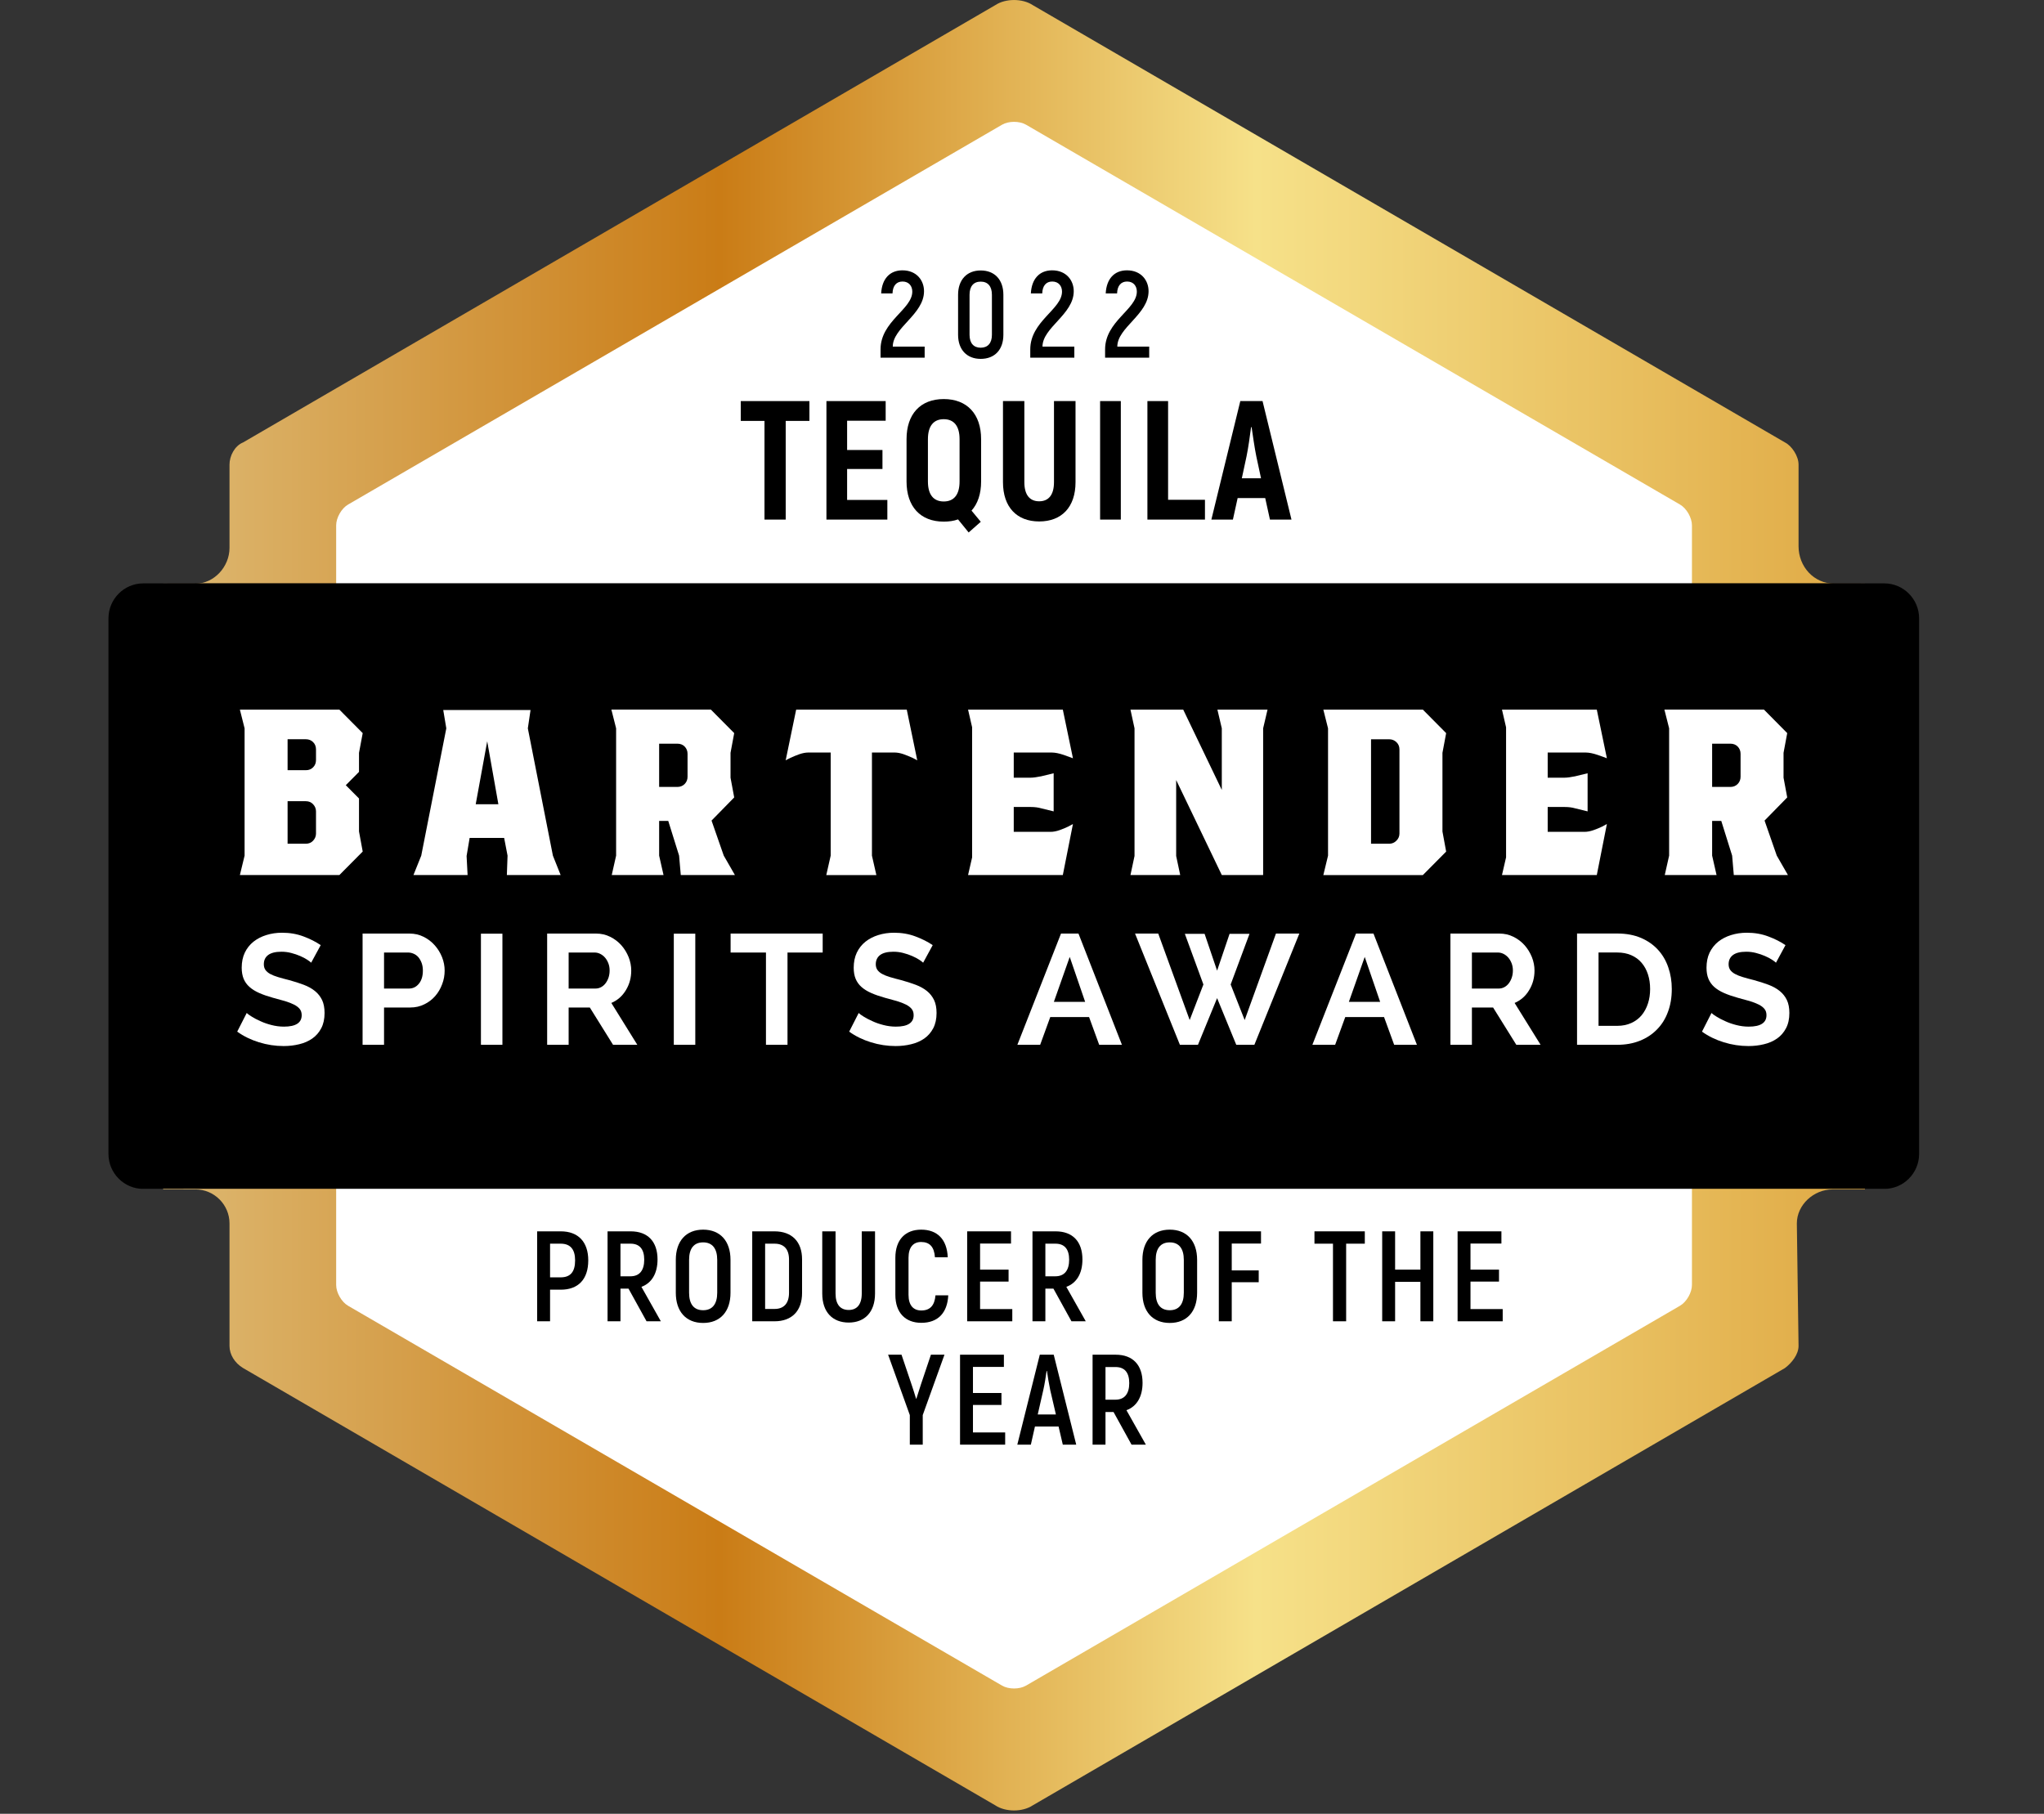 <?xml version="1.0" encoding="UTF-8" standalone="no"?>
<!DOCTYPE svg PUBLIC "-//W3C//DTD SVG 1.1//EN" "http://www.w3.org/Graphics/SVG/1.1/DTD/svg11.dtd">
<svg width="100%" height="100%" viewBox="0 0 80 71" version="1.1" xmlns="http://www.w3.org/2000/svg" xmlns:xlink="http://www.w3.org/1999/xlink" xml:space="preserve" xmlns:serif="http://www.serif.com/" style="fill-rule:evenodd;clip-rule:evenodd;stroke-linejoin:round;stroke-miterlimit:2;">
    <rect x="0" y="0" width="80" height="71" fill="#333333" stroke="none"/>
    <g transform="matrix(1,0,0,1,-1195.47,-441.014)">
        <g transform="matrix(1,0,0,1,947.126,0)">
            <g transform="matrix(66.606,0,0,-66.606,254.729,476.449)">
                <path d="M0.489,0.529L0.047,0.272C0.042,0.27 0.039,0.264 0.039,0.259L0.039,0.21C0.039,0.199 0.03,0.189 0.019,0.189L0,0.189L0,-0.167L0.019,-0.167C0.03,-0.167 0.039,-0.176 0.039,-0.187L0.039,-0.259C0.039,-0.264 0.042,-0.269 0.047,-0.272L0.489,-0.529C0.492,-0.531 0.496,-0.532 0.5,-0.532C0.504,-0.532 0.508,-0.531 0.511,-0.529L0.953,-0.272C0.957,-0.269 0.961,-0.264 0.961,-0.259L0.96,-0.187C0.96,-0.176 0.97,-0.167 0.981,-0.167L1,-0.167L1,0.189L0.982,0.189C0.97,0.189 0.961,0.199 0.961,0.211L0.961,0.259C0.961,0.264 0.957,0.27 0.953,0.272L0.511,0.529C0.508,0.531 0.504,0.532 0.5,0.532C0.496,0.532 0.492,0.531 0.489,0.529Z" style="fill:url(#_Linear1);fill-rule:nonzero;"/>
            </g>
        </g>
        <g transform="matrix(1,0,0,1,947.126,0)">
            <clipPath id="_clip2">
                <path d="M287.298,441.224L257.829,458.337C257.558,458.494 257.338,458.879 257.338,459.192L257.348,462.435C257.348,463.192 256.728,463.846 255.974,463.846L253.951,463.85C253.2,463.85 252.589,464.464 252.589,465.221L252.589,486.182C252.589,486.938 253.2,487.552 253.951,487.552L255.974,487.546C256.728,487.546 257.348,488.161 257.348,488.918L257.337,493.7C257.337,494.013 257.558,494.399 257.829,494.555L287.314,511.681C287.518,511.802 287.777,511.881 288.03,511.881C288.285,511.881 288.547,511.796 288.751,511.674L318.217,494.555C318.488,494.399 318.709,494.013 318.709,493.7L318.704,488.93C318.704,488.173 319.31,487.551 320.061,487.551L322.092,487.552C322.844,487.552 323.456,486.938 323.456,486.182L323.456,465.221C323.456,464.464 322.844,463.85 322.092,463.85L320.114,463.846C319.361,463.846 318.705,463.185 318.705,462.427L318.71,459.192C318.71,458.879 318.488,458.494 318.217,458.337L288.764,441.229C288.551,441.092 288.3,441.014 288.03,441.014C287.768,441.014 287.505,441.093 287.298,441.224Z" clip-rule="nonzero"/>
            </clipPath>
            <g clip-path="url(#_clip2)">
                <g transform="matrix(1,0,0,1,314.565,486.08)">
                    <path d="M0,5.234L0,-24.502C0,-24.801 -0.211,-25.168 -0.468,-25.316L-26.064,-40.185C-26.322,-40.334 -26.742,-40.334 -27,-40.185L-52.597,-25.316C-52.854,-25.168 -53.064,-24.801 -53.064,-24.502L-53.064,5.234C-53.064,5.532 -52.854,5.899 -52.597,6.048L-27,20.917C-26.742,21.066 -26.322,21.066 -26.064,20.917L-0.469,6.048C-0.212,5.899 0,5.532 0,5.234Z" style="fill:white;fill-rule:nonzero;"/>
                </g>
                <g transform="matrix(1,0,0,1,327.724,464.378)">
                    <path d="M0,22.636C0,22.93 -0.267,23.17 -0.595,23.17L-78.789,23.17C-79.114,23.17 -79.383,22.93 -79.383,22.636L-79.383,-0.001C-79.383,-0.294 -79.114,-0.534 -78.789,-0.534L-0.595,-0.534C-0.267,-0.534 0,-0.294 0,-0.001L0,22.636Z" style="fill-rule:nonzero;"/>
                </g>
                <g transform="matrix(1,0,0,1,260.712,471.283)">
                    <path d="M0,1.493C0,1.387 -0.038,1.294 -0.113,1.213C-0.187,1.133 -0.283,1.094 -0.396,1.094L-1.112,1.094L-1.112,2.758L-0.396,2.758C-0.283,2.758 -0.187,2.719 -0.113,2.639C-0.038,2.558 0,2.465 0,2.359L0,1.493ZM0,-0.933C0,-1.048 -0.038,-1.144 -0.113,-1.219C-0.187,-1.293 -0.283,-1.332 -0.396,-1.332L-1.112,-1.332L-1.112,-0.12L-0.396,-0.12C-0.283,-0.12 -0.187,-0.157 -0.113,-0.233C-0.038,-0.309 0,-0.403 0,-0.52L0,-0.933ZM1.683,0.987L1.683,2.278L1.828,3.064L0.915,3.984L-2.979,3.984L-2.795,3.225L-2.795,-1.759L-2.979,-2.491L0.915,-2.491L1.828,-1.571L1.683,-0.799L1.683,-0.054L1.166,0.467L1.683,0.987Z" style="fill:white;fill-rule:nonzero;"/>
                </g>
                <g transform="matrix(1,0,0,1,266.963,471.577)">
                    <path d="M0,0.919L0.887,0.919L0.45,-1.546L0,0.919ZM3.021,2.931L3.324,3.69L1.219,3.69L1.246,2.931L1.113,2.238L-0.238,2.238L-0.357,2.944L-0.318,3.69L-2.437,3.69L-2.132,2.931L-1.151,-2.052L-1.271,-2.771L2.146,-2.771L2.04,-2.052L3.021,2.931Z" style="fill:white;fill-rule:nonzero;"/>
                </g>
                <g transform="matrix(1,0,0,1,275.254,473.535)">
                    <path d="M0,-3.012C0,-3.126 -0.038,-3.222 -0.113,-3.298C-0.187,-3.373 -0.283,-3.41 -0.397,-3.41L-1.112,-3.41L-1.112,-1.717L-0.397,-1.717C-0.283,-1.717 -0.187,-1.757 -0.113,-1.832C-0.038,-1.908 0,-2.004 0,-2.118L0,-3.012ZM1.854,1.732L-0.265,1.732L-0.331,0.972L-0.755,-0.386L-1.112,-0.386L-1.112,0.972L-0.94,1.732L-2.967,1.732L-2.796,0.972L-2.796,-4.011L-2.981,-4.744L0.913,-4.744L1.826,-3.824L1.682,-3.052L1.682,-2.079L1.826,-1.306L0.939,-0.4L1.417,0.972L1.854,1.732Z" style="fill:white;fill-rule:nonzero;"/>
                </g>
                <g transform="matrix(1,0,0,1,282.471,473.589)">
                    <path d="M0,-3.118L0,0.919L0.173,1.679L-1.787,1.679L-1.615,0.919L-1.615,-3.118L-2.489,-3.118C-2.595,-3.118 -2.712,-3.096 -2.841,-3.052C-2.969,-3.006 -3.084,-2.959 -3.185,-2.912C-3.287,-2.862 -3.351,-2.829 -3.377,-2.811L-2.966,-4.797L1.363,-4.797L1.774,-2.811C1.748,-2.829 1.684,-2.862 1.582,-2.912C1.48,-2.959 1.366,-3.006 1.238,-3.052C1.11,-3.096 0.993,-3.118 0.887,-3.118L0,-3.118Z" style="fill:white;fill-rule:nonzero;"/>
                </g>
                <g transform="matrix(1,0,0,1,289.464,470.483)">
                    <path d="M0,3.093C0.105,3.093 0.224,3.071 0.352,3.026C0.479,2.981 0.591,2.934 0.688,2.887C0.785,2.837 0.848,2.803 0.874,2.786L0.478,4.784L-3.231,4.784L-3.072,4.092L-3.072,-0.999L-3.231,-1.691L0.478,-1.691L0.874,0.213C0.812,0.188 0.69,0.143 0.511,0.081C0.328,0.02 0.177,-0.011 0.054,-0.011L-1.443,-0.011L-1.443,0.973L-0.781,0.973C-0.684,0.973 -0.548,0.955 -0.37,0.919L0.119,0.8L0.119,2.292L-0.37,2.172C-0.485,2.138 -0.623,2.12 -0.781,2.12L-1.443,2.12L-1.443,3.093L0,3.093Z" style="fill:white;fill-rule:nonzero;"/>
                </g>
                <g transform="matrix(1,0,0,1,297.782,474.535)">
                    <path d="M0,-5.011L0,0.732L-1.618,0.732L-3.404,-2.987L-3.404,-0.014L-3.246,0.732L-5.193,0.732L-5.034,-0.014L-5.034,-5.011L-5.193,-5.743L-3.128,-5.743L-1.618,-2.599L-1.618,-5.011L-1.79,-5.743L0.172,-5.743L0,-5.011Z" style="fill:white;fill-rule:nonzero;"/>
                </g>
                <g transform="matrix(1,0,0,1,303.117,473.709)">
                    <path d="M0,-3.358C0,-3.473 -0.039,-3.568 -0.119,-3.645C-0.199,-3.719 -0.292,-3.756 -0.396,-3.756L-1.112,-3.756L-1.112,0.332L-0.396,0.332C-0.292,0.332 -0.199,0.293 -0.119,0.213C-0.039,0.134 0,0.04 0,-0.067L0,-3.358ZM1.683,-3.225L1.683,-0.147L1.828,0.64L0.916,1.559L-2.979,1.559L-2.795,0.799L-2.795,-4.184L-2.979,-4.917L0.916,-4.917L1.828,-3.997L1.683,-3.225Z" style="fill:white;fill-rule:nonzero;"/>
                </g>
                <g transform="matrix(1,0,0,1,310.362,470.483)">
                    <path d="M0,3.093C0.106,3.093 0.224,3.071 0.352,3.026C0.48,2.981 0.591,2.934 0.689,2.887C0.786,2.837 0.848,2.803 0.874,2.786L0.479,4.784L-3.232,4.784L-3.072,4.092L-3.072,-0.999L-3.232,-1.691L0.479,-1.691L0.874,0.213C0.812,0.188 0.691,0.143 0.51,0.081C0.329,0.02 0.177,-0.011 0.054,-0.011L-1.443,-0.011L-1.443,0.973L-0.781,0.973C-0.684,0.973 -0.547,0.955 -0.37,0.919L0.119,0.8L0.119,2.292L-0.37,2.172C-0.485,2.138 -0.622,2.12 -0.781,2.12L-1.443,2.12L-1.443,3.093L0,3.093Z" style="fill:white;fill-rule:nonzero;"/>
                </g>
                <g transform="matrix(1,0,0,1,316.468,473.535)">
                    <path d="M0,-3.012C0,-3.126 -0.038,-3.222 -0.113,-3.298C-0.187,-3.373 -0.283,-3.41 -0.396,-3.41L-1.113,-3.41L-1.113,-1.717L-0.396,-1.717C-0.283,-1.717 -0.187,-1.757 -0.113,-1.832C-0.038,-1.908 0,-2.004 0,-2.118L0,-3.012ZM1.854,1.732L-0.265,1.732L-0.33,0.972L-0.755,-0.386L-1.113,-0.386L-1.113,0.972L-0.94,1.732L-2.967,1.732L-2.796,0.972L-2.796,-4.011L-2.981,-4.744L0.915,-4.744L1.826,-3.824L1.682,-3.052L1.682,-2.079L1.826,-1.306L0.939,-0.4L1.417,0.972L1.854,1.732Z" style="fill:white;fill-rule:nonzero;"/>
                </g>
                <g transform="matrix(1,0,0,1,260.523,480.788)">
                    <path d="M0,-2.09C-0.027,-2.117 -0.079,-2.157 -0.154,-2.206C-0.229,-2.256 -0.321,-2.304 -0.429,-2.351C-0.538,-2.398 -0.653,-2.438 -0.779,-2.47C-0.905,-2.504 -1.034,-2.519 -1.164,-2.519C-1.396,-2.519 -1.568,-2.476 -1.683,-2.391C-1.797,-2.305 -1.853,-2.185 -1.853,-2.028C-1.853,-1.939 -1.83,-1.863 -1.788,-1.804C-1.746,-1.746 -1.684,-1.693 -1.604,-1.649C-1.521,-1.604 -1.419,-1.563 -1.295,-1.526C-1.172,-1.488 -1.026,-1.45 -0.865,-1.409C-0.653,-1.352 -0.462,-1.289 -0.29,-1.225C-0.117,-1.159 0.029,-1.078 0.149,-0.98C0.27,-0.882 0.361,-0.764 0.428,-0.627C0.492,-0.491 0.524,-0.321 0.524,-0.121C0.524,0.111 0.481,0.311 0.394,0.476C0.307,0.642 0.189,0.777 0.044,0.878C-0.103,0.98 -0.273,1.056 -0.469,1.102C-0.664,1.15 -0.867,1.173 -1.078,1.173C-1.403,1.173 -1.726,1.124 -2.042,1.026C-2.359,0.928 -2.643,0.79 -2.895,0.609L-2.523,-0.121C-2.487,-0.085 -2.421,-0.036 -2.325,0.022C-2.229,0.083 -2.117,0.141 -1.986,0.199C-1.856,0.26 -1.711,0.31 -1.554,0.35C-1.396,0.391 -1.232,0.413 -1.066,0.413C-0.604,0.413 -0.371,0.263 -0.371,-0.035C-0.371,-0.134 -0.397,-0.215 -0.45,-0.281C-0.503,-0.346 -0.578,-0.403 -0.677,-0.452C-0.773,-0.501 -0.892,-0.546 -1.029,-0.588C-1.169,-0.628 -1.322,-0.671 -1.493,-0.716C-1.7,-0.774 -1.88,-0.836 -2.032,-0.903C-2.185,-0.971 -2.312,-1.049 -2.413,-1.14C-2.516,-1.229 -2.591,-1.336 -2.643,-1.458C-2.692,-1.581 -2.719,-1.726 -2.719,-1.893C-2.719,-2.113 -2.679,-2.312 -2.598,-2.483C-2.516,-2.654 -2.402,-2.797 -2.258,-2.912C-2.113,-3.027 -1.946,-3.113 -1.755,-3.172C-1.563,-3.232 -1.359,-3.263 -1.14,-3.263C-0.834,-3.263 -0.555,-3.214 -0.298,-3.117C-0.043,-3.022 0.182,-2.908 0.373,-2.777L0,-2.09Z" style="fill:white;fill-rule:nonzero;"/>
                </g>
                <g transform="matrix(1,0,0,1,263.375,479.76)">
                    <path d="M0,-0.05L0.978,-0.05C1.131,-0.05 1.261,-0.113 1.364,-0.24C1.468,-0.366 1.52,-0.538 1.52,-0.755C1.52,-0.864 1.503,-0.965 1.471,-1.053C1.438,-1.14 1.396,-1.215 1.343,-1.278C1.29,-1.337 1.228,-1.384 1.156,-1.414C1.085,-1.445 1.013,-1.46 0.94,-1.46L0,-1.46L0,-0.05ZM-0.84,2.152L-0.84,-2.202L0.995,-2.202C1.194,-2.202 1.378,-2.161 1.547,-2.076C1.715,-1.993 1.86,-1.883 1.982,-1.745C2.104,-1.609 2.2,-1.453 2.27,-1.28C2.338,-1.106 2.372,-0.931 2.372,-0.755C2.372,-0.571 2.341,-0.393 2.274,-0.219C2.209,-0.044 2.119,0.109 2.001,0.245C1.883,0.38 1.741,0.488 1.573,0.569C1.407,0.651 1.226,0.692 1.025,0.692L0,0.692L0,2.152L-0.84,2.152Z" style="fill:white;fill-rule:nonzero;"/>
                </g>
                <g transform="matrix(1,0,0,1,0,364.199)">
                    <rect x="267.167" y="113.364" width="0.841" height="4.349" style="fill:white;"/>
                </g>
                <g transform="matrix(1,0,0,1,270.6,479.76)">
                    <path d="M0,-0.05L1.054,-0.05C1.131,-0.05 1.203,-0.069 1.271,-0.105C1.339,-0.142 1.396,-0.192 1.444,-0.255C1.493,-0.319 1.532,-0.394 1.562,-0.48C1.589,-0.566 1.604,-0.657 1.604,-0.755C1.604,-0.858 1.588,-0.951 1.555,-1.037C1.521,-1.123 1.479,-1.198 1.424,-1.261C1.369,-1.324 1.306,-1.373 1.235,-1.408C1.164,-1.443 1.091,-1.46 1.019,-1.46L0,-1.46L0,-0.05ZM-0.841,2.152L-0.841,-2.202L1.073,-2.202C1.272,-2.202 1.455,-2.161 1.625,-2.076C1.794,-1.993 1.939,-1.883 2.062,-1.745C2.183,-1.609 2.277,-1.453 2.348,-1.28C2.416,-1.106 2.45,-0.931 2.45,-0.755C2.45,-0.474 2.381,-0.217 2.241,0.013C2.101,0.246 1.91,0.412 1.671,0.514L2.688,2.152L1.738,2.152L0.829,0.692L0,0.692L0,2.152L-0.841,2.152Z" style="fill:white;fill-rule:nonzero;"/>
                </g>
                <g transform="matrix(1,0,0,1,0,364.199)">
                    <rect x="274.716" y="113.364" width="0.841" height="4.349" style="fill:white;"/>
                </g>
                <g transform="matrix(1,0,0,1,280.543,481.17)">
                    <path d="M0,-2.87L-1.377,-2.87L-1.377,0.742L-2.22,0.742L-2.22,-2.87L-3.604,-2.87L-3.604,-3.612L0,-3.612L0,-2.87Z" style="fill:white;fill-rule:nonzero;"/>
                </g>
                <g transform="matrix(1,0,0,1,284.475,480.788)">
                    <path d="M0,-2.09C-0.027,-2.117 -0.08,-2.157 -0.154,-2.206C-0.23,-2.256 -0.322,-2.304 -0.429,-2.351C-0.538,-2.398 -0.653,-2.438 -0.779,-2.47C-0.906,-2.504 -1.034,-2.519 -1.164,-2.519C-1.396,-2.519 -1.569,-2.476 -1.683,-2.391C-1.796,-2.305 -1.854,-2.185 -1.854,-2.028C-1.854,-1.939 -1.831,-1.863 -1.788,-1.804C-1.746,-1.746 -1.685,-1.693 -1.604,-1.649C-1.521,-1.604 -1.42,-1.563 -1.296,-1.526C-1.172,-1.488 -1.027,-1.45 -0.865,-1.409C-0.653,-1.352 -0.462,-1.289 -0.29,-1.225C-0.116,-1.159 0.029,-1.078 0.15,-0.98C0.271,-0.882 0.362,-0.764 0.428,-0.627C0.493,-0.491 0.525,-0.321 0.525,-0.121C0.525,0.111 0.481,0.311 0.395,0.476C0.307,0.642 0.189,0.777 0.045,0.878C-0.104,0.98 -0.273,1.056 -0.47,1.102C-0.665,1.15 -0.867,1.173 -1.078,1.173C-1.403,1.173 -1.726,1.124 -2.042,1.026C-2.358,0.928 -2.644,0.79 -2.895,0.609L-2.523,-0.121C-2.487,-0.085 -2.422,-0.036 -2.326,0.022C-2.229,0.083 -2.116,0.141 -1.986,0.199C-1.857,0.26 -1.712,0.31 -1.554,0.35C-1.396,0.391 -1.232,0.413 -1.066,0.413C-0.604,0.413 -0.372,0.263 -0.372,-0.035C-0.372,-0.134 -0.397,-0.215 -0.45,-0.281C-0.503,-0.346 -0.578,-0.403 -0.676,-0.452C-0.773,-0.501 -0.892,-0.546 -1.029,-0.588C-1.169,-0.628 -1.323,-0.671 -1.494,-0.716C-1.7,-0.774 -1.881,-0.836 -2.032,-0.903C-2.185,-0.971 -2.312,-1.049 -2.414,-1.14C-2.515,-1.229 -2.591,-1.336 -2.642,-1.458C-2.693,-1.581 -2.718,-1.726 -2.718,-1.893C-2.718,-2.113 -2.678,-2.312 -2.597,-2.483C-2.515,-2.654 -2.402,-2.797 -2.258,-2.912C-2.113,-3.027 -1.946,-3.113 -1.755,-3.172C-1.564,-3.232 -1.358,-3.263 -1.14,-3.263C-0.834,-3.263 -0.554,-3.214 -0.299,-3.117C-0.043,-3.022 0.182,-2.908 0.374,-2.777L0,-2.09Z" style="fill:white;fill-rule:nonzero;"/>
                </g>
                <g transform="matrix(1,0,0,1,290.212,480.997)">
                    <path d="M0,-2.525L-0.621,-0.765L0.604,-0.765L0,-2.525ZM-2.049,0.915L-0.341,-3.44L0.342,-3.44L2.043,0.915L1.153,0.915L0.757,-0.171L-0.762,-0.171L-1.157,0.915L-2.049,0.915Z" style="fill:white;fill-rule:nonzero;"/>
                </g>
                <g transform="matrix(1,0,0,1,294.718,481.9)">
                    <path d="M0,-4.331L0.773,-4.331L1.262,-2.89L1.75,-4.331L2.53,-4.331L1.793,-2.349L2.341,-0.957L3.566,-4.343L4.481,-4.343L2.721,0.012L2.012,0.012L1.262,-1.815L0.513,0.012L-0.194,0.012L-1.95,-4.343L-1.042,-4.343L0.189,-0.957L0.726,-2.349L0,-4.331Z" style="fill:white;fill-rule:nonzero;"/>
                </g>
                <g transform="matrix(1,0,0,1,301.758,480.997)">
                    <path d="M0,-2.525L-0.621,-0.765L0.604,-0.765L0,-2.525ZM-2.049,0.915L-0.341,-3.44L0.342,-3.44L2.043,0.915L1.152,0.915L0.756,-0.171L-0.762,-0.171L-1.158,0.915L-2.049,0.915Z" style="fill:white;fill-rule:nonzero;"/>
                </g>
                <g transform="matrix(1,0,0,1,305.953,479.76)">
                    <path d="M0,-0.05L1.054,-0.05C1.131,-0.05 1.203,-0.069 1.271,-0.105C1.339,-0.142 1.396,-0.192 1.444,-0.255C1.493,-0.319 1.532,-0.394 1.561,-0.48C1.589,-0.566 1.604,-0.657 1.604,-0.755C1.604,-0.858 1.587,-0.951 1.555,-1.037C1.521,-1.123 1.479,-1.198 1.424,-1.261C1.368,-1.324 1.306,-1.373 1.235,-1.408C1.164,-1.443 1.091,-1.46 1.019,-1.46L0,-1.46L0,-0.05ZM-0.841,2.152L-0.841,-2.202L1.072,-2.202C1.271,-2.202 1.455,-2.161 1.625,-2.076C1.794,-1.993 1.939,-1.883 2.062,-1.745C2.183,-1.609 2.277,-1.453 2.348,-1.28C2.416,-1.106 2.45,-0.931 2.45,-0.755C2.45,-0.474 2.381,-0.217 2.24,0.013C2.101,0.246 1.91,0.412 1.671,0.514L2.688,2.152L1.738,2.152L0.829,0.692L0,0.692L0,2.152L-0.841,2.152Z" style="fill:white;fill-rule:nonzero;"/>
                </g>
                <g transform="matrix(1,0,0,1,312.928,479.739)">
                    <path d="M0,-0.01C0,-0.22 -0.028,-0.41 -0.086,-0.587C-0.143,-0.763 -0.227,-0.913 -0.336,-1.04C-0.445,-1.168 -0.58,-1.266 -0.742,-1.336C-0.901,-1.405 -1.083,-1.44 -1.286,-1.44L-2.019,-1.44L-2.019,1.431L-1.286,1.431C-1.079,1.431 -0.896,1.392 -0.734,1.319C-0.575,1.246 -0.44,1.144 -0.332,1.016C-0.226,0.886 -0.143,0.735 -0.086,0.559C-0.028,0.384 0,0.193 0,-0.01M-2.86,2.173L-2.86,-2.183L-1.286,-2.183C-0.933,-2.183 -0.624,-2.125 -0.357,-2.011C-0.091,-1.897 0.131,-1.741 0.311,-1.543C0.489,-1.348 0.623,-1.118 0.712,-0.854C0.803,-0.59 0.848,-0.31 0.848,-0.01C0.848,0.32 0.798,0.62 0.697,0.886C0.599,1.156 0.454,1.385 0.267,1.574C0.08,1.765 -0.144,1.913 -0.405,2.016C-0.669,2.121 -0.962,2.173 -1.286,2.173L-2.86,2.173Z" style="fill:white;fill-rule:nonzero;"/>
                </g>
                <g transform="matrix(1,0,0,1,317.854,480.788)">
                    <path d="M0,-2.09C-0.028,-2.117 -0.08,-2.157 -0.154,-2.206C-0.23,-2.256 -0.322,-2.304 -0.43,-2.351C-0.539,-2.398 -0.654,-2.438 -0.78,-2.47C-0.907,-2.504 -1.034,-2.519 -1.164,-2.519C-1.396,-2.519 -1.569,-2.476 -1.683,-2.391C-1.797,-2.305 -1.854,-2.185 -1.854,-2.028C-1.854,-1.939 -1.831,-1.863 -1.789,-1.804C-1.747,-1.746 -1.685,-1.693 -1.604,-1.649C-1.521,-1.604 -1.42,-1.563 -1.296,-1.526C-1.173,-1.488 -1.028,-1.45 -0.866,-1.409C-0.654,-1.352 -0.463,-1.289 -0.291,-1.225C-0.117,-1.159 0.028,-1.078 0.148,-0.98C0.269,-0.882 0.361,-0.764 0.427,-0.627C0.491,-0.491 0.524,-0.321 0.524,-0.121C0.524,0.111 0.48,0.311 0.393,0.476C0.306,0.642 0.187,0.777 0.043,0.878C-0.104,0.98 -0.274,1.056 -0.47,1.102C-0.665,1.15 -0.868,1.173 -1.078,1.173C-1.403,1.173 -1.726,1.124 -2.042,1.026C-2.359,0.928 -2.644,0.79 -2.896,0.609L-2.524,-0.121C-2.488,-0.085 -2.423,-0.036 -2.326,0.022C-2.23,0.083 -2.117,0.141 -1.987,0.199C-1.857,0.26 -1.712,0.31 -1.555,0.35C-1.396,0.391 -1.233,0.413 -1.067,0.413C-0.604,0.413 -0.372,0.263 -0.372,-0.035C-0.372,-0.134 -0.397,-0.215 -0.451,-0.281C-0.504,-0.346 -0.579,-0.403 -0.677,-0.452C-0.774,-0.501 -0.893,-0.546 -1.029,-0.588C-1.17,-0.628 -1.322,-0.671 -1.494,-0.716C-1.701,-0.774 -1.88,-0.836 -2.033,-0.903C-2.186,-0.971 -2.313,-1.049 -2.416,-1.14C-2.516,-1.229 -2.592,-1.336 -2.643,-1.458C-2.694,-1.581 -2.719,-1.726 -2.719,-1.893C-2.719,-2.113 -2.68,-2.312 -2.599,-2.483C-2.516,-2.654 -2.402,-2.797 -2.26,-2.912C-2.114,-3.027 -1.947,-3.113 -1.756,-3.172C-1.563,-3.232 -1.359,-3.263 -1.141,-3.263C-0.835,-3.263 -0.555,-3.214 -0.3,-3.117C-0.043,-3.022 0.181,-2.908 0.372,-2.777L0,-2.09Z" style="fill:white;fill-rule:nonzero;"/>
                </g>
            </g>
        </g>
        <g transform="matrix(1,0,0,1,947.126,0)">
            <g transform="matrix(1.293,0,0,1,-92.077,0)">
                <path d="M289.934,455.014L291.269,455.014L291.269,454.582L290.304,454.582C290.304,453.832 291.25,453.322 291.25,452.413C291.25,451.99 291.025,451.596 290.596,451.596C290.215,451.596 289.975,451.928 289.953,452.5L290.296,452.5C290.304,452.192 290.418,452.034 290.6,452.034C290.795,452.034 290.895,452.216 290.895,452.428C290.895,453.125 289.934,453.586 289.934,454.692L289.934,455.014Z" style="fill-rule:nonzero;"/>
                <path d="M292.965,455.062C293.39,455.062 293.652,454.702 293.652,454.12L293.652,452.553C293.652,451.966 293.39,451.601 292.965,451.601C292.547,451.601 292.281,451.966 292.281,452.553L292.281,454.12C292.281,454.702 292.547,455.062 292.965,455.062ZM292.965,454.625C292.75,454.625 292.628,454.442 292.628,454.12L292.628,452.553C292.628,452.221 292.75,452.038 292.965,452.038C293.183,452.038 293.305,452.221 293.305,452.553L293.305,454.12C293.305,454.442 293.183,454.625 292.965,454.625Z" style="fill-rule:nonzero;"/>
                <path d="M294.466,455.014L295.8,455.014L295.8,454.582L294.836,454.582C294.836,453.832 295.782,453.322 295.782,452.413C295.782,451.99 295.556,451.596 295.128,451.596C294.747,451.596 294.507,451.928 294.484,452.5L294.828,452.5C294.836,452.192 294.95,452.034 295.131,452.034C295.327,452.034 295.427,452.216 295.427,452.428C295.427,453.125 294.466,453.586 294.466,454.692L294.466,455.014Z" style="fill-rule:nonzero;"/>
                <path d="M296.731,455.014L298.066,455.014L298.066,454.582L297.101,454.582C297.101,453.832 298.047,453.322 298.047,452.413C298.047,451.99 297.822,451.596 297.393,451.596C297.012,451.596 296.772,451.928 296.75,452.5L297.094,452.5C297.101,452.192 297.216,452.034 297.397,452.034C297.593,452.034 297.692,452.216 297.692,452.428C297.692,453.125 296.731,453.586 296.731,454.692L296.731,455.014Z" style="fill-rule:nonzero;"/>
                <path d="M287.781,456.714L285.703,456.714L285.703,457.49L286.421,457.49L286.421,461.353L287.063,461.353L287.063,457.49L287.781,457.49L287.781,456.714Z" style="fill-rule:nonzero;"/>
                <path d="M288.922,460.584L288.922,459.372L289.992,459.372L289.992,458.629L288.922,458.629L288.922,457.483L290.089,457.483L290.089,456.714L288.296,456.714L288.296,461.353L290.14,461.353L290.14,460.584L288.922,460.584Z" style="fill-rule:nonzero;"/>
                <path d="M292.978,458.205C292.978,457.224 292.555,456.635 291.847,456.635C291.139,456.635 290.721,457.224 290.721,458.205L290.721,459.862C290.721,460.843 291.139,461.433 291.847,461.433C292.005,461.433 292.148,461.406 292.28,461.346L292.601,461.857L292.968,461.439L292.688,461.002C292.876,460.73 292.978,460.346 292.978,459.862L292.978,458.205ZM291.368,459.862L291.368,458.205C291.368,457.702 291.531,457.423 291.847,457.423C292.163,457.423 292.326,457.702 292.326,458.205L292.326,459.862C292.326,460.366 292.163,460.644 291.847,460.644C291.531,460.644 291.368,460.366 291.368,459.862Z" style="fill-rule:nonzero;"/>
                <path d="M294.736,461.426C295.418,461.426 295.836,460.863 295.836,459.889L295.836,456.714L295.184,456.714L295.184,459.889C295.184,460.386 295.021,460.637 294.736,460.637C294.45,460.637 294.287,460.386 294.287,459.889L294.287,456.714L293.64,456.714L293.64,459.889C293.64,460.863 294.058,461.426 294.736,461.426Z" style="fill-rule:nonzero;"/>
                <rect x="296.58" y="456.714" width="0.627" height="4.639" style="fill-rule:nonzero;"/>
                <path d="M298.638,460.578L298.638,456.714L298.012,456.714L298.012,461.353L299.754,461.353L299.754,460.578L298.638,460.578Z" style="fill-rule:nonzero;"/>
                <path d="M301.721,461.353L302.373,461.353L301.497,456.714L300.824,456.714L299.948,461.353L300.6,461.353L300.743,460.511L301.578,460.511L301.721,461.353ZM300.87,459.736L301.013,458.875C301.064,458.556 301.12,458.046 301.15,457.735L301.166,457.735C301.201,458.046 301.257,458.556 301.308,458.875L301.451,459.736L300.87,459.736Z" style="fill-rule:nonzero;"/>
            </g>
        </g>
        <g transform="matrix(1,0,0,1,947.126,0)">
            <g transform="matrix(0.945,0,0,1,10.874,0)">
                <path d="M274.517,489.214L273.538,489.214L273.538,492.735L274.073,492.735L274.073,491.498L274.517,491.498C275.242,491.498 275.655,491.09 275.655,490.351C275.655,489.631 275.242,489.214 274.517,489.214ZM274.512,491.015L274.073,491.015L274.073,489.697L274.512,489.697C274.914,489.697 275.11,489.918 275.11,490.351C275.11,490.803 274.914,491.015 274.512,491.015Z" style="fill-rule:nonzero;"/>
                <path d="M278.069,492.735L278.661,492.735L277.857,491.387C278.28,491.241 278.524,490.864 278.524,490.315C278.524,489.616 278.122,489.214 277.412,489.214L276.454,489.214L276.454,492.735L276.989,492.735L276.989,491.457L277.322,491.457L278.069,492.735ZM276.989,489.697L277.407,489.697C277.778,489.697 277.973,489.908 277.973,490.325C277.973,490.743 277.778,490.974 277.402,490.974L276.989,490.974L276.989,489.697Z" style="fill-rule:nonzero;"/>
                <path d="M280.413,492.8C281.123,492.8 281.546,492.353 281.546,491.618L281.546,490.33C281.546,489.596 281.123,489.148 280.413,489.148C279.704,489.148 279.281,489.596 279.281,490.33L279.281,491.618C279.281,492.353 279.704,492.8 280.413,492.8ZM280.413,492.302C280.027,492.302 279.831,492.061 279.831,491.618L279.831,490.33C279.831,489.888 280.027,489.646 280.413,489.646C280.794,489.646 280.996,489.888 280.996,490.33L280.996,491.618C280.996,492.061 280.794,492.302 280.413,492.302Z" style="fill-rule:nonzero;"/>
                <path d="M282.446,492.735L283.372,492.735C284.087,492.735 284.51,492.328 284.51,491.628L284.51,490.31C284.51,489.616 284.087,489.214 283.367,489.214L282.446,489.214L282.446,492.735ZM282.98,492.252L282.98,489.697L283.372,489.697C283.758,489.697 283.97,489.908 283.97,490.32L283.97,491.618C283.97,492.036 283.753,492.252 283.372,492.252L282.98,492.252Z" style="fill-rule:nonzero;"/>
                <path d="M286.442,492.785C287.103,492.785 287.532,492.378 287.532,491.648L287.532,489.214L286.982,489.214L286.982,491.648C286.982,492.086 286.775,492.292 286.442,492.292C286.103,492.292 285.897,492.086 285.897,491.648L285.897,489.214L285.346,489.214L285.346,491.648C285.346,492.378 285.775,492.785 286.442,492.785Z" style="fill-rule:nonzero;"/>
                <path d="M289.448,492.795C290.131,492.795 290.528,492.413 290.565,491.719L290.036,491.719C289.999,492.121 289.808,492.312 289.448,492.312C289.125,492.312 288.919,492.116 288.919,491.699L288.919,490.25C288.919,489.827 289.125,489.631 289.438,489.631C289.792,489.631 289.983,489.817 290.014,490.23L290.544,490.23C290.512,489.531 290.115,489.148 289.443,489.148C288.792,489.148 288.374,489.536 288.374,490.25L288.374,491.699C288.374,492.408 288.797,492.795 289.448,492.795Z" style="fill-rule:nonzero;"/>
                <path d="M291.883,492.257L291.883,491.181L293.063,491.181L293.063,490.713L291.883,490.713L291.883,489.692L293.164,489.692L293.164,489.214L291.348,489.214L291.348,492.735L293.217,492.735L293.217,492.257L291.883,492.257Z" style="fill-rule:nonzero;"/>
                <path d="M295.667,492.735L296.26,492.735L295.455,491.387C295.879,491.241 296.122,490.864 296.122,490.315C296.122,489.616 295.72,489.214 295.011,489.214L294.053,489.214L294.053,492.735L294.587,492.735L294.587,491.457L294.921,491.457L295.667,492.735ZM294.587,489.697L295.006,489.697C295.376,489.697 295.572,489.908 295.572,490.325C295.572,490.743 295.376,490.974 295,490.974L294.587,490.974L294.587,489.697Z" style="fill-rule:nonzero;"/>
                <path d="M299.739,492.8C300.448,492.8 300.872,492.353 300.872,491.618L300.872,490.33C300.872,489.596 300.448,489.148 299.739,489.148C299.03,489.148 298.606,489.596 298.606,490.33L298.606,491.618C298.606,492.353 299.03,492.8 299.739,492.8ZM299.739,492.302C299.353,492.302 299.157,492.061 299.157,491.618L299.157,490.33C299.157,489.888 299.353,489.646 299.739,489.646C300.12,489.646 300.321,489.888 300.321,490.33L300.321,491.618C300.321,492.061 300.12,492.302 299.739,492.302Z" style="fill-rule:nonzero;"/>
                <path d="M303.518,489.692L303.518,489.214L301.771,489.214L301.771,492.735L302.306,492.735L302.306,491.206L303.423,491.206L303.423,490.743L302.306,490.743L302.306,489.692L303.518,489.692Z" style="fill-rule:nonzero;"/>
                <path d="M307.817,489.214L305.732,489.214L305.732,489.697L306.499,489.697L306.499,492.735L307.044,492.735L307.044,489.697L307.817,489.697L307.817,489.214Z" style="fill-rule:nonzero;"/>
                <path d="M310.12,489.214L310.12,490.713L309.072,490.713L309.072,489.214L308.537,489.214L308.537,492.735L309.072,492.735L309.072,491.191L310.12,491.191L310.12,492.735L310.654,492.735L310.654,489.214L310.12,489.214Z" style="fill-rule:nonzero;"/>
                <path d="M312.194,492.257L312.194,491.181L313.375,491.181L313.375,490.713L312.194,490.713L312.194,489.692L313.475,489.692L313.475,489.214L311.66,489.214L311.66,492.735L313.528,492.735L313.528,492.257L312.194,492.257Z" style="fill-rule:nonzero;"/>
                <path d="M288.973,497.564L289.508,497.564L289.508,496.407L290.408,494.043L289.847,494.043L289.434,495.205L289.243,495.768L289.233,495.768C289.18,495.592 289.1,495.366 289.047,495.215L288.629,494.043L288.074,494.043L288.973,496.407L288.973,497.564Z" style="fill-rule:nonzero;"/>
                <path d="M291.588,497.086L291.588,496.01L292.768,496.01L292.768,495.542L291.588,495.542L291.588,494.521L292.869,494.521L292.869,494.043L291.053,494.043L291.053,497.564L292.922,497.564L292.922,497.086L291.588,497.086Z" style="fill-rule:nonzero;"/>
                <path d="M295.309,497.564L295.865,497.564L294.933,494.043L294.356,494.043L293.425,497.564L293.986,497.564L294.155,496.855L295.134,496.855L295.309,497.564ZM294.271,496.382L294.499,495.436C294.557,495.205 294.61,494.868 294.637,494.682L294.653,494.682C294.679,494.868 294.737,495.205 294.79,495.436L295.023,496.382L294.271,496.382Z" style="fill-rule:nonzero;"/>
                <path d="M298.156,497.564L298.749,497.564L297.945,496.216C298.368,496.07 298.612,495.693 298.612,495.145C298.612,494.445 298.209,494.043 297.5,494.043L296.542,494.043L296.542,497.564L297.077,497.564L297.077,496.286L297.41,496.286L298.156,497.564ZM297.077,494.526L297.495,494.526C297.865,494.526 298.061,494.737 298.061,495.155C298.061,495.572 297.865,495.804 297.489,495.804L297.077,495.804L297.077,494.526Z" style="fill-rule:nonzero;"/>
            </g>
        </g>
    </g>
    <defs>
        <linearGradient id="_Linear1" x1="0" y1="0" x2="1" y2="0" gradientUnits="userSpaceOnUse" gradientTransform="matrix(1,0,0,-1,0,3.5474e-05)"><stop offset="0" style="stop-color:rgb(221,184,113);stop-opacity:1"/><stop offset="0.01" style="stop-color:rgb(221,184,113);stop-opacity:1"/><stop offset="0.33" style="stop-color:rgb(202,124,22);stop-opacity:1"/><stop offset="0.64" style="stop-color:rgb(246,225,137);stop-opacity:1"/><stop offset="1" style="stop-color:rgb(223,168,67);stop-opacity:1"/></linearGradient>
    </defs>
</svg>
